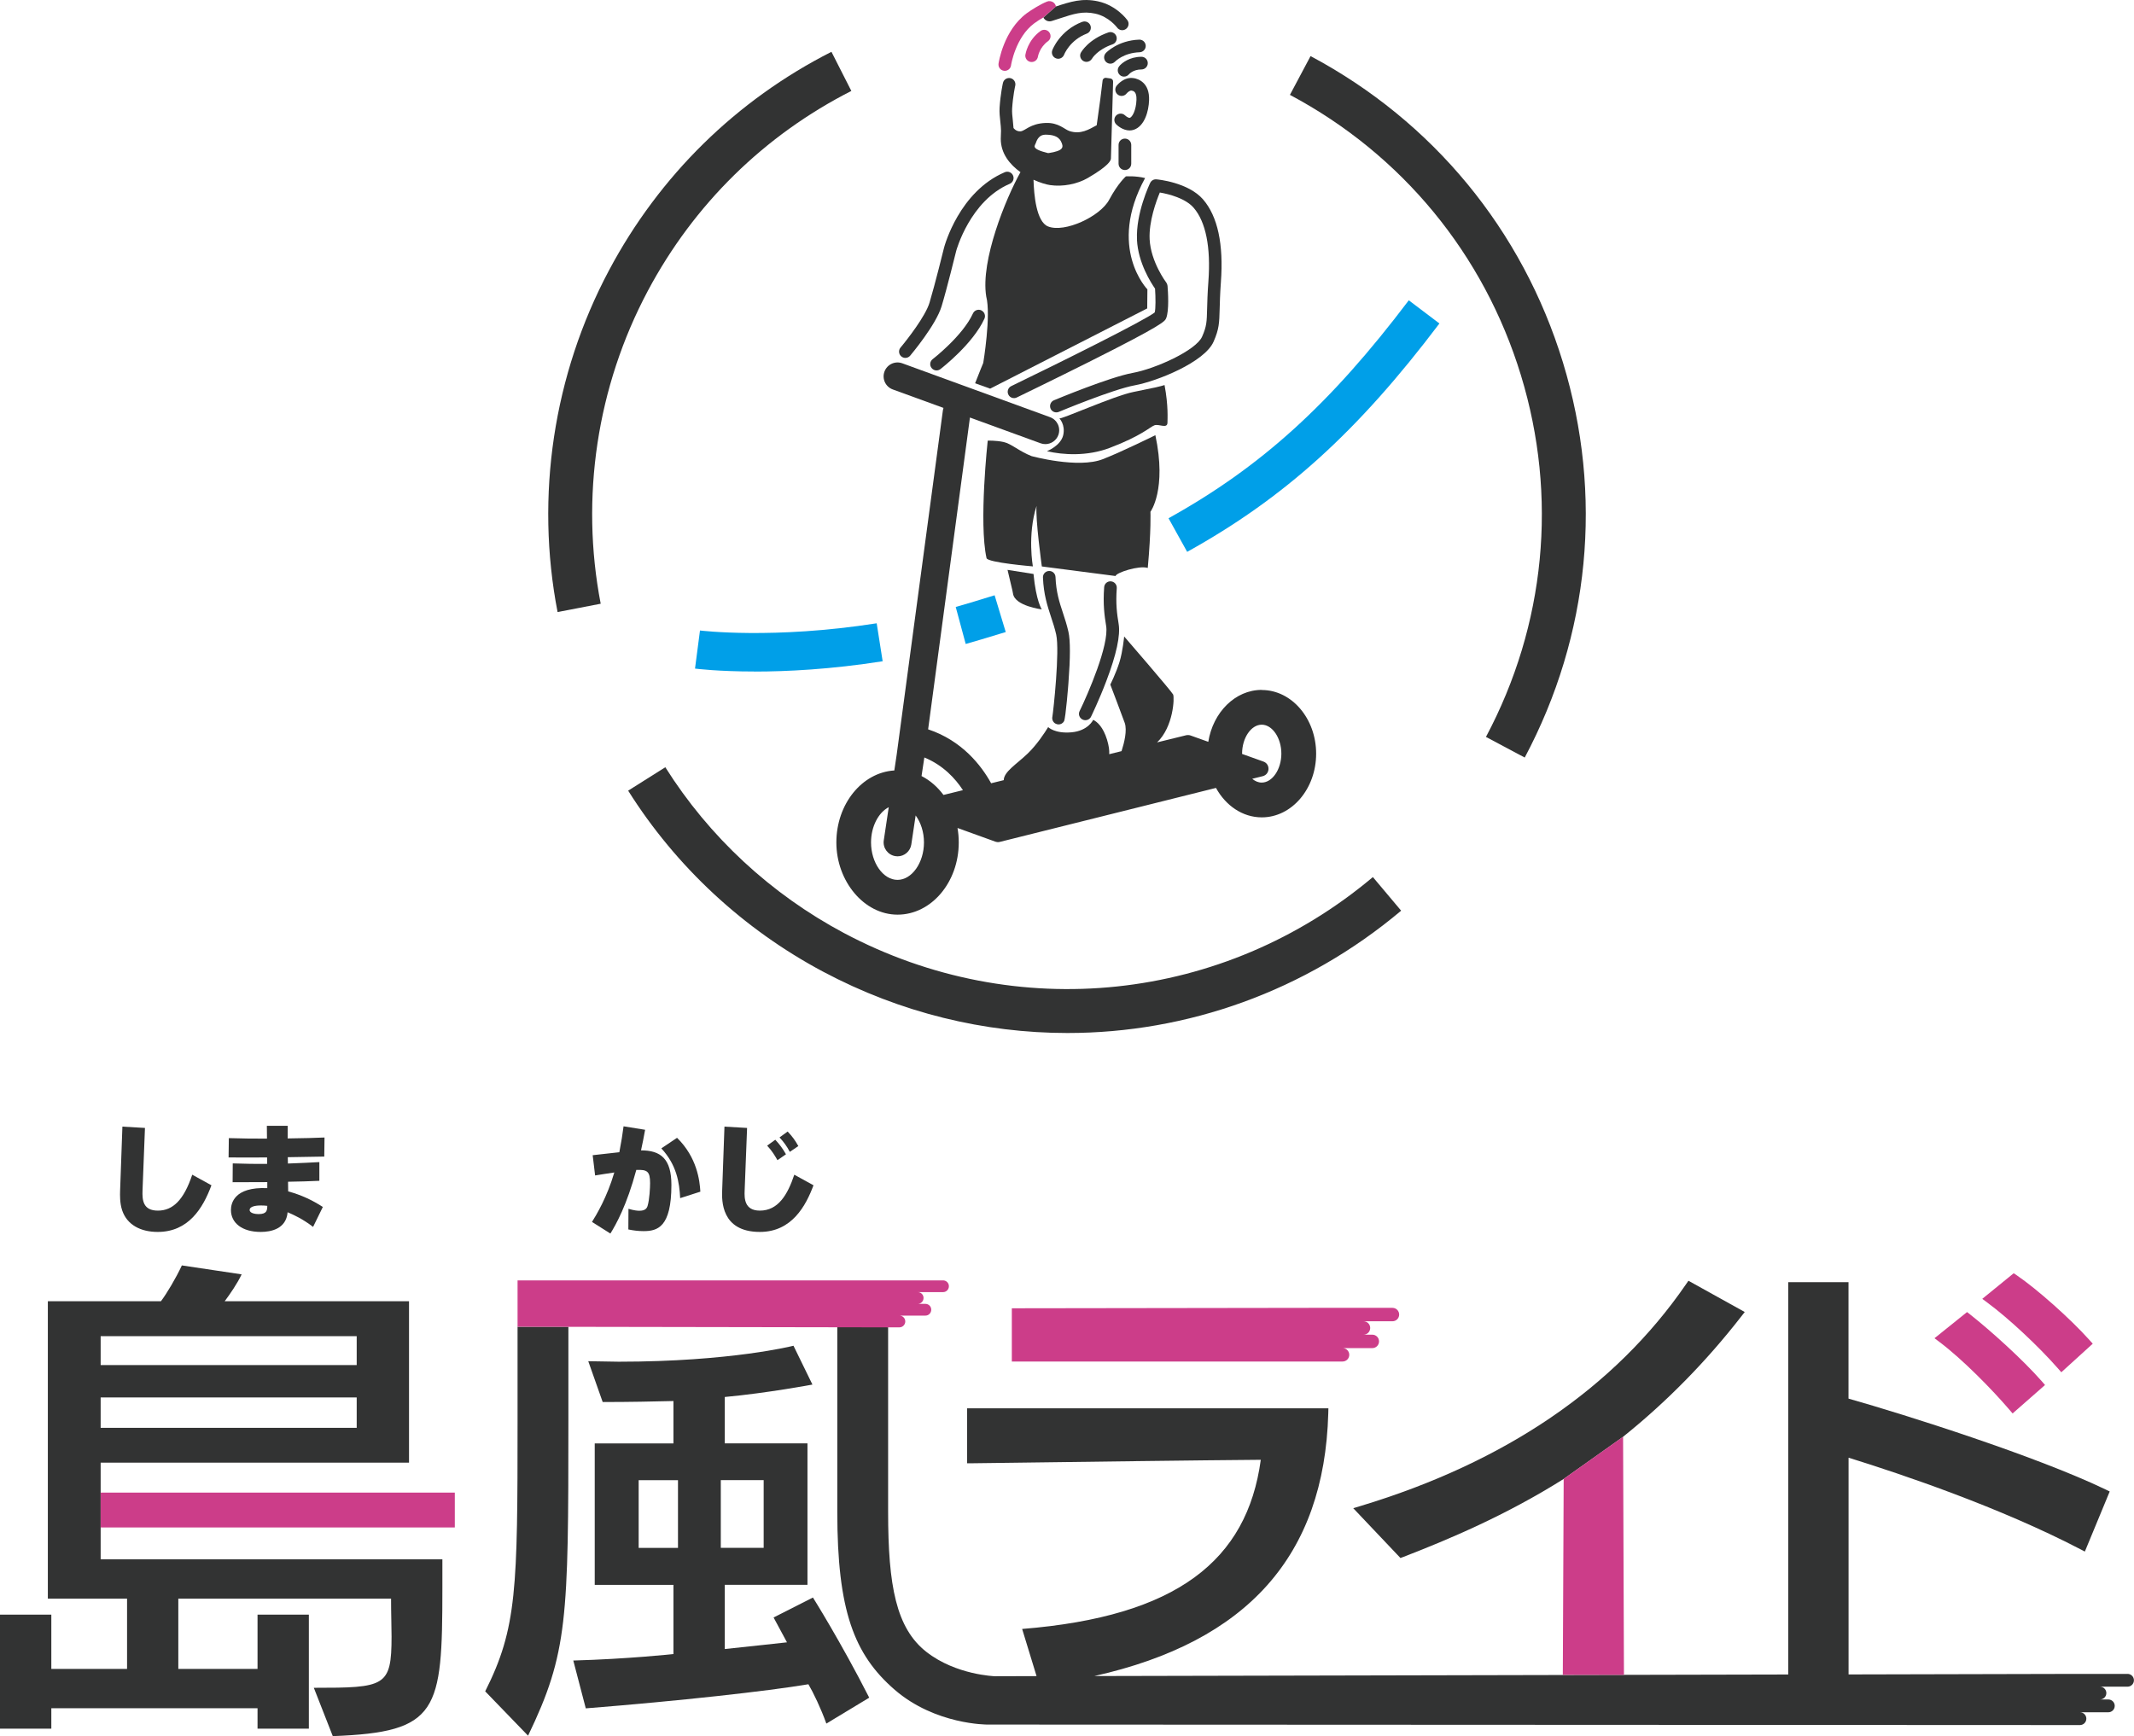 <?xml version="1.0" encoding="UTF-8"?>
<svg id="_レイヤー_2" data-name="レイヤー_2" xmlns="http://www.w3.org/2000/svg" viewBox="0 0 343.46 279.46">
  <defs>
    <style>
      .cls-1 {
        fill: #009fe8;
      }

      .cls-2 {
        fill: #323333;
      }

      .cls-3 {
        fill: #cc3d89;
      }
    </style>
  </defs>
  <g id="_レイヤー_1-2" data-name="レイヤー_1">
    <g>
      <g>
        <g>
          <path class="cls-2" d="M23.33,181.58l-.39,10.03c-.06,1.55.06,3.26,2.47,3.26s4.17-1.7,5.53-5.78l3.09,1.7c-1.37,3.71-3.71,7.51-8.65,7.51-2.72,0-4.93-1.12-5.72-3.48-.39-1.18-.35-2.45-.33-3.17l.37-10.3,3.63.21Z"/>
          <path class="cls-2" d="M42.96,181.22h3.34v2.03c3.52-.06,3.63-.06,5.93-.15l-.04,3.07c-4.29.08-4.75.08-5.87.1l.02,1.02c2.84-.12,3.15-.12,5.06-.23v3.01c-1.95.08-2.86.12-5.04.15l.02,1.55c2.11.58,3.84,1.39,5.58,2.51l-1.57,3.21c-1.64-1.26-3.05-1.91-4.1-2.36-.23,2.72-2.72,3.17-4.33,3.17-3.03,0-4.79-1.47-4.79-3.53,0-1.04.5-3.75,5.85-3.52v-.97c-2.78.02-3.07.02-5.58.02l.02-3.03c2.69.08,3.13.08,5.53.08v-1.04c-2.94.02-3.59.02-6.2,0l.04-3.11c2.92.08,3.46.08,6.14.08l-.02-2.05ZM41.96,194.04c-.39,0-1.78.04-1.78.73,0,.54.97.66,1.43.66,1.37,0,1.39-.62,1.41-1.33-.33-.04-.73-.06-1.06-.06Z"/>
        </g>
        <g>
          <path class="cls-2" d="M103.83,181.85c-.27,1.45-.39,2.11-.66,3.32,3.17,0,4.89,1.35,4.89,5.56,0,6.84-2.26,7.44-4.48,7.44-.85,0-1.64-.1-2.45-.27l.02-3.32c.93.27,1.43.31,1.76.31.95,0,1.22-.41,1.33-.83.29-.97.39-2.88.39-3.61,0-1.91-.46-2.2-2.22-2.13-1.53,5.7-3.26,8.77-4.17,10.24l-2.96-1.87c.72-1.16,2.41-3.94,3.59-7.96-1.33.19-1.87.29-3.09.48l-.39-3.26,4.29-.48c.35-1.8.48-2.7.68-4.17l3.48.56ZM109.47,192.87c-.12-2.53-.56-5.35-3.03-8.02l2.53-1.7c3.23,3.17,3.65,6.9,3.75,8.67l-3.25,1.04Z"/>
          <path class="cls-2" d="M120.24,181.58l-.39,10.03c-.06,1.29-.04,3.26,2.45,3.26,2.94,0,4.46-2.55,5.54-5.78l3.09,1.7c-1.22,3.28-3.48,7.51-8.63,7.51-6.3,0-6.12-5.16-6.07-6.65l.37-10.3,3.63.21ZM124.78,183.46c.7.75,1.2,1.43,1.72,2.34l-1.37.95c-.43-.75-.87-1.49-1.66-2.34l1.31-.95ZM126.77,182.14c.75.79,1.2,1.41,1.72,2.34l-1.37.93c-.5-.93-.97-1.58-1.66-2.32l1.31-.95Z"/>
        </g>
        <path class="cls-2" d="M16.2,245.87v5.13h55v4.65c0,19.88-.64,23.17-17.64,23.81l-3.05-7.78c11.47,0,12.51-.16,12.51-8.26,0-1.6-.08-3.61-.08-6.09H28.7v11.31h12.75v-8.74h8.26v18.36h-8.26v-3.29H8.26v3.29H0v-18.36h8.26v8.74h12.19v-11.31H7.7v-47.87h18.2c.96-1.28,2.4-3.69,3.37-5.77l9.62,1.44c-.72,1.52-1.84,3.13-2.73,4.33h29.67v25.98H16.2v4.81M57.41,215.08H16.2v4.65h41.21v-4.65ZM57.41,224.94H16.2v4.89h41.21v-4.89Z"/>
        <g>
          <path class="cls-2" d="M124.5,260.35l2.16,4.01s-6.88.76-10.01,1.08v-10.34h13.31v-22.77h-13.31v-7.46c6.9-.64,14.11-2,14.11-2l-3.05-6.25s-10.02,2.57-28.14,2.57c-1.6,0-3.21-.08-4.89-.08l2.32,6.57c4.49,0,8.02-.08,11.39-.16v6.82h-12.67v22.77h12.67v11.14s-7.38.8-16.12,1.04l2.01,7.7c15.07-1.2,29.17-2.76,35.83-3.88.8,1.36,2,3.85,2.89,6.33l6.9-4.17c-4.57-8.98-9.06-16.12-9.06-16.12l-6.33,3.21ZM109.12,249.16h-6.33v-10.9h6.33v10.9ZM116.01,238.25h6.9v10.9h-6.9v-10.9Z"/>
          <path class="cls-2" d="M83.3,228.63c0,27.1-.08,33.43-5.21,43.62l6.9,7.14c6.41-13.31,6.49-18.84,6.49-50.75v-15.07h-8.18v15.07Z"/>
          <path class="cls-2" d="M342.43,269.45h-9.37s-1.04,0-1.04,0h-.67s0,0,0,0l-33.83.08v-34.89c8.79,2.73,24.4,8.02,37.26,14.71l.77.4,4-9.67-.68-.33c-11.17-5.37-32.25-12.04-41.36-14.62v-18.74h-9.7v63.15l-111.69.25c24.68-5.52,37.02-19.41,37.66-42.28l.02-.82h-58.15v8.85h.79c.29,0,3.01-.04,7.07-.09,10.52-.14,29.82-.4,39.41-.47-2.21,16.22-13.51,25.23-38.41,27.23l2.32,7.59-6.7.02s-6.26-.19-11.02-3.91c-4.87-3.81-6.17-10.61-6.17-22.55v-29.72l-8.18-.1v29.83c0,15.87,2.69,22.95,9.23,28.62,6.55,5.67,14.94,5.61,14.94,5.61l174.12.08h0s1.71,0,1.71,0c.57,0,1.03-.46,1.03-1.03s-.46-1.03-1.03-1.03h4.57c.57,0,1.03-.46,1.03-1.03s-.46-1.03-1.03-1.03h-1.35c.57,0,1.03-.46,1.03-1.03s-.46-1.03-1.03-1.03h4.44c.57,0,1.03-.46,1.03-1.03s-.46-1.03-1.03-1.03Z"/>
        </g>
        <path class="cls-2" d="M261.23,231.27c6.99-5.6,13.38-12.11,19.01-19.35l.57-.73-9.06-5.03-.41.59c-11.44,16.62-29.05,28.61-52.31,35.65l-1.23.37,7.6,8.02.5-.19c7.14-2.76,16.44-6.66,25.77-12.54l9.56-6.78Z"/>
        <path class="cls-3" d="M261.23,231.27c0,3.76.03,9.95.06,16.58.04,7.98.08,21.75.08,21.75h-9.84l.14-31.55"/>
        <polyline class="cls-3" points="16.2 240.26 73.2 240.26 73.2 245.87 16.2 245.87"/>
        <path class="cls-3" d="M224.12,210.52h-11.62s-.02,0-.03,0l-49.62.07v8.57h53.23c.6,0,1.08-.48,1.08-1.08s-.48-1.08-1.08-1.08h4.79c.6,0,1.08-.48,1.08-1.08s-.48-1.08-1.08-1.08h-1.42c.6,0,1.08-.48,1.08-1.08s-.48-1.08-1.08-1.08h4.66c.6,0,1.08-.48,1.08-1.08s-.48-1.08-1.08-1.08Z"/>
        <g>
          <path class="cls-3" d="M323.39,226.9c-2.79-3.26-7.49-8.06-11.23-10.88l-.81-.61,5.24-4.21.5.39c3.28,2.59,8.44,7.23,11.53,10.75l.52.6-5.22,4.58-.52-.61Z"/>
          <path class="cls-3" d="M331.23,220.28c-3.2-3.64-7.98-8.1-11.37-10.6l-.82-.61,5.06-4.12.49.33c3.29,2.24,8.65,7.01,11.7,10.42l.53.59-5.06,4.6-.53-.61Z"/>
        </g>
        <path class="cls-3" d="M151.77,206.1h-68.47v7.46l58.3.1s0,0,.01,0h3.14c.52,0,.95-.42.95-.95s-.42-.94-.95-.94h4.19c.52,0,.94-.42.94-.95s-.42-.94-.94-.94h-1.24c.52,0,.94-.42.94-.95s-.42-.94-.94-.94h4.08c.52,0,.94-.42.94-.95s-.42-.94-.94-.94Z"/>
      </g>
      <g>
        <g>
          <path class="cls-2" d="M245.4,121.94l-6.24-3.32c9.59-18.02,11.59-38.69,5.63-58.21-5.96-19.52-19.17-35.55-37.18-45.14l3.32-6.24c19.68,10.48,34.11,27.99,40.62,49.31,6.51,21.33,4.33,43.91-6.15,63.6Z"/>
          <path class="cls-2" d="M171.81,166.28c-13.39,0-26.88-3.25-39.31-9.86-12.84-6.83-23.7-16.91-31.4-29.15l5.98-3.77c7.05,11.2,16.99,20.42,28.74,26.68,27.71,14.75,61.13,11.21,85.14-9l4.55,5.41c-15.46,13.01-34.48,19.69-53.69,19.69Z"/>
          <path class="cls-2" d="M89.74,98.52c-3.61-18.66-.67-38.2,8.28-55.01,8.1-15.22,20.48-27.39,35.8-35.17l3.2,6.3c-14.02,7.13-25.35,18.26-32.76,32.19-8.19,15.39-10.88,33.27-7.58,50.35l-6.94,1.34Z"/>
        </g>
        <g>
          <path class="cls-1" d="M191.07,88.83l-3-5.41c14.87-8.25,26.07-18.41,38.67-35.08l4.93,3.73c-13.15,17.41-24.92,28.06-40.6,36.76Z"/>
          <path class="cls-1" d="M155.43,103.67l-1.61-5.97c1.04-.28,3.7-1.09,5.28-1.58l.98-.3,1.79,5.92-.97.29c-1.73.53-4.34,1.32-5.48,1.63Z"/>
          <path class="cls-1" d="M121.42,108.09c-5.81,0-9.3-.44-9.56-.47l.8-6.13c.12.01,11.76,1.45,28.44-1.16l.96,6.11c-8.33,1.31-15.42,1.66-20.63,1.66Z"/>
        </g>
        <g>
          <g>
            <path class="cls-2" d="M203.07,111.05c-4.27,0-7.84,3.61-8.6,8.36l-2.85-1.02c-.23-.08-.47-.09-.71-.04l-4.68,1.15c2.64-2.51,2.82-7.23,2.58-7.71-.27-.54-7.88-9.34-7.88-9.34,0,0-.22,2.39-.75,4.11-.57,1.84-1.48,3.63-1.48,3.63,0,0,1.96,5.15,2.32,6.17.42,1.2-.07,3.18-.51,4.55l-1.98.49c.03-.61-.06-1.37-.36-2.35-.63-2.03-1.56-2.85-2.22-3.18,0,0-.8,1.77-3.5,2.01-2.7.24-3.75-.84-3.75-.84-.6.98-1.83,2.85-3.31,4.27-1.77,1.7-3.82,2.91-3.84,4.27l-2.03.5c-1.58-2.86-4.68-6.87-10.14-8.68l6.73-50.19,11.36,4.14c.25.09.51.14.77.14.91,0,1.77-.56,2.1-1.47.42-1.16-.17-2.44-1.34-2.87l-23.78-8.67c-1.16-.42-2.44.17-2.87,1.34-.42,1.16.17,2.44,1.34,2.87l8.16,2.97c-.04.12-.07.24-.09.37l-7.44,55.44-.38,2.55c-5.19.32-9.33,5.39-9.33,11.59s4.42,11.62,9.85,11.62,9.85-5.21,9.85-11.62c0-.8-.07-1.58-.2-2.33l6.09,2.2c.23.08.48.1.72.04l34.79-8.69c1.56,2.84,4.27,4.74,7.37,4.74,4.83,0,8.75-4.6,8.75-10.25s-3.93-10.25-8.75-10.25ZM144.45,141.63c-2.31,0-4.26-2.76-4.26-6.03,0-2.57,1.21-4.83,2.85-5.67l-.8,5.34c-.18,1.22.66,2.36,1.88,2.54.11.02.22.03.34.03,1.09,0,2.04-.8,2.21-1.9l.7-4.68c.82,1.11,1.34,2.66,1.34,4.34,0,3.27-1.95,6.03-4.26,6.03ZM148.32,124.91l.45-2.98c3.03,1.24,5,3.4,6.21,5.26l-3.13.77c-.97-1.3-2.17-2.35-3.53-3.04ZM203.07,125.97c-.55,0-1.07-.22-1.53-.61l1.69-.42c1.18-.3,1.26-1.94.12-2.35l-3.44-1.23s0-.03,0-.05c0-2.53,1.45-4.66,3.16-4.66s3.16,2.14,3.16,4.66-1.45,4.66-3.16,4.66Z"/>
            <path class="cls-2" d="M185.95,70.05s-5.32,2.64-8.45,3.86c-3.98,1.56-11.47-.49-11.47-.49-2.02-.79-3.26-2-4.5-2.27-1.24-.27-2.56-.22-2.56-.22,0,0-1.45,13.23-.19,18.91.16.72,7.46,1.33,7.46,1.33,0,0-.92-4.98.59-9.74-.21,2.07.85,9.75.85,9.75l11.87,1.54c.04-.52,3.75-1.75,5.18-1.3.56-6.06.43-9.04.43-9.04,0,0,2.67-3.56.79-12.34Z"/>
            <path class="cls-2" d="M169.87,116.47c.16.09.33.14.5.14.35,0,.69-.18.88-.51.27-.48.71-6.09.71-6.15.31-4.09.32-6.86,0-8.25-.25-1.12-.57-2.09-.88-3.03-.57-1.72-1.1-3.34-1.2-5.79-.02-.56-.49-1-1.05-.97-.56.02-1,.49-.97,1.05.11,2.74.72,4.57,1.3,6.35.31.93.6,1.81.83,2.83.59,2.66-.45,12.27-.61,13.21-.1.43.08.89.48,1.12Z"/>
            <path class="cls-2" d="M174.25,115.83c.14.07.29.1.44.1.38,0,.74-.21.91-.57.05-.11,1.29-2.65,2.46-5.74,1.62-4.25,2.29-7.35,1.98-9.19-.26-1.59-.49-3.23-.3-5.76.04-.56-.38-1.05-.94-1.09-.57-.05-1.05.38-1.09.94-.2,2.75.04,4.52.32,6.24.5,3.02-2.91,10.92-4.27,13.7-.25.5-.04,1.11.47,1.36Z"/>
            <path class="cls-2" d="M162.16,91.73c.42,1.89.81,3.3.88,3.81.27,2.01,4.63,2.55,4.63,2.55,0,0-.91-1.31-1.33-5.7l-4.18-.66Z"/>
            <path class="cls-2" d="M187.9,68.01c0-.54.16-2.7-.47-6.03-.54.19-1.83.48-4.99,1.11-3.19.63-11.89,4.57-11.95,4.24,0,0,1.02,1.01.63,2.72-.4,1.71-2.62,2.58-2.62,2.58,2.55.59,6.46.86,10.12-.54,5.15-1.96,6.45-3.36,7.18-3.63.72-.27,2.1.63,2.1-.45Z"/>
            <path class="cls-2" d="M184.64,49.66l.03-3.08s-6.51-6.69-.37-17.92c-1.54-.38-3.09-.27-3.09-.27,0,0-1.25,1.07-2.69,3.76-1.43,2.69-7.16,5.37-9.84,4.3-1.88-.75-2.27-5.04-2.34-7.52,1.05.48,2.03.77,2.65.86,2.05.31,4.41-.16,6.09-1.14,3.49-2.03,3.69-2.85,3.72-3.11l.35-12.37c.03-.26-.16-.5-.42-.54l-.71-.1c-.28-.04-.53.16-.56.43-.14,1.32-.53,4.3-.95,7.2-1.25.67-2.56,1.52-4.37.94-.83-.27-1.75-1.39-3.84-1.31-2.54.1-3.32,1.31-4.06,1.35-.74.04-1.12-.54-1.12-.54-.03-.41-.07-.82-.11-1.22-.08-.69-.15-1.34-.11-1.92.13-2.02.49-3.65.5-3.67.12-.55-.22-1.09-.77-1.21-.54-.12-1.09.22-1.21.77-.02.07-.4,1.8-.54,3.98-.05.76.04,1.53.12,2.28.06.5.1.98.11,1.43,0,.01,0,.02,0,.03-.02.41-.04,1-.04,1.28,0,2.36,1.46,4.14,3.17,5.36-2.34,4.19-6.46,14.22-5.51,20.01.8,3.04-.48,10.7-.48,10.7,0,0-.6,1.43-1.31,3.27l2.42.87,25.27-12.91ZM166.72,23c.2-.59.59-1.32,1.52-1.32s2.05.13,2.52,1.08c.48.95.45,1.51-2.04,1.89.01-.14,0-.13-.02,0-2.91-.71-2.12-1.2-1.98-1.64Z"/>
            <path class="cls-2" d="M145.71,57.61c.29,0,.58-.12.78-.36.17-.2,4.14-4.93,5.05-7.93.86-2.82,2.3-8.71,2.36-8.94.02-.08,2.22-8.07,8.61-10.79.52-.22.76-.82.54-1.33-.22-.52-.82-.76-1.33-.54-7.31,3.11-9.68,11.77-9.78,12.15-.01.06-1.5,6.08-2.34,8.86-.65,2.16-3.58,5.93-4.66,7.21-.36.43-.31,1.07.12,1.43.19.16.42.24.65.24Z"/>
            <path class="cls-2" d="M157.93,49.95c-.51-.23-1.11,0-1.34.51-1.63,3.59-6.43,7.32-6.48,7.35-.44.34-.53.98-.18,1.42.2.26.5.4.8.4.22,0,.43-.07.62-.21.21-.16,5.25-4.07,7.09-8.12.23-.51,0-1.11-.51-1.34Z"/>
            <path class="cls-2" d="M182.99,38.61c.19,3.71,2.27,6.93,2.91,7.85.1,1.47.11,3.19-.05,3.83-1.64,1.3-14.91,7.9-23.09,11.86-.5.24-.72.85-.47,1.36.24.51.85.72,1.36.47.06-.03,5.85-2.83,11.62-5.72,12-6.02,12.21-6.54,12.42-7.04.5-1.21.3-4.29.22-5.21-.02-.19-.09-.38-.2-.53-.03-.03-2.5-3.32-2.68-6.97-.14-2.86,1.06-6.14,1.64-7.52,1.51.25,4.15.95,5.45,2.46,1.95,2.26,2.77,6.35,2.37,11.82-.15,1.99-.18,3.41-.21,4.45-.05,2.09-.07,2.79-.8,4.46-.98,2.24-7.56,5.19-11.19,5.85-3.73.68-12.29,4.25-12.66,4.4-.52.22-.76.81-.55,1.33.16.39.54.62.94.62.13,0,.26-.03.39-.08.09-.04,8.72-3.64,12.24-4.28,3.55-.65,11.24-3.72,12.68-7.04.89-2.03.91-3.03.97-5.22.03-1.07.06-2.41.2-4.35.45-6.11-.52-10.58-2.86-13.3-2.39-2.76-7.31-3.23-7.52-3.24-.42-.04-.82.19-1,.57-.1.2-2.34,4.92-2.12,9.16Z"/>
            <path class="cls-2" d="M182.45,12.58c-1.52-.26-2.61,1.07-2.73,1.22-.34.44-.27,1.07.17,1.42.43.35,1.07.28,1.42-.16.18-.22.57-.52.8-.48.28.05.85.14.8,1.49-.06,1.67-.66,2.76-1.07,2.9-.13.04-.53-.16-.76-.39-.4-.39-1.04-.39-1.44.01-.39.4-.39,1.04.02,1.44.12.12,1.03.97,2.15.97.23,0,.46-.04.7-.12,1.69-.59,2.37-2.93,2.43-4.75.1-2.82-1.71-3.43-2.5-3.56Z"/>
            <path class="cls-2" d="M174.19,3.51c-3.61,1.39-4.78,4.45-4.83,4.58-.19.52.07,1.1.59,1.3.12.04.24.07.36.07.41,0,.79-.25.95-.65.04-.1.94-2.35,3.66-3.4.52-.2.78-.79.58-1.31-.2-.52-.79-.78-1.31-.58Z"/>
            <path class="cls-2" d="M173.97,8.46c-.27.49-.08,1.09.4,1.37.16.09.32.13.49.13.35,0,.7-.19.89-.51.03-.06.86-1.46,3.3-2.31.53-.18.81-.76.63-1.29-.18-.53-.76-.81-1.29-.63-3.23,1.12-4.37,3.16-4.42,3.25Z"/>
            <path class="cls-2" d="M177.97,8.55c-.38.41-.35,1.04.05,1.43.2.18.44.27.69.27.27,0,.54-.11.74-.32.06-.06,1.39-1.43,3.97-1.52.56-.02,1-.49.98-1.05-.02-.56-.49-1-1.05-.98-3.46.13-5.31,2.09-5.39,2.17Z"/>
            <path class="cls-2" d="M169.95,1.04c2.36-.77,4.22-1.38,6.79-.82,2.99.66,4.64,2.93,4.71,3.03.33.46.22,1.09-.24,1.42-.46.33-1.09.22-1.42-.24-.01-.01-1.29-1.74-3.49-2.23-2.03-.45-3.5.03-5.72.76-.42.14-.86.28-1.33.43-.37.11-.76.03-1.05-.22-.13-.11-.21-.23-.27-.36l2.02-1.78Z"/>
            <path class="cls-3" d="M166.05,9.98c.49,0,.92-.36,1-.86.01-.06.26-1.5,1.61-2.48.46-.33.56-.96.23-1.42-.33-.46-.96-.56-1.42-.23-2.08,1.49-2.42,3.73-2.44,3.83-.08.55.3,1.06.85,1.15.05,0,.1.01.15.01Z"/>
            <path class="cls-2" d="M180.11,10.7c-.34.44-.26,1.06.17,1.41.18.15.41.22.63.22.3,0,.59-.13.79-.37.03-.03.66-.78,2.01-.78.56,0,1.02-.45,1.02-1.02s-.45-1.02-1.02-1.02c-1.9,0-3.16.98-3.61,1.56Z"/>
            <path class="cls-2" d="M182.07,26.35v-3.02c0-.56-.45-1.02-1.02-1.02s-1.02.45-1.02,1.02v3.02c0,.56.45,1.02,1.02,1.02s1.02-.45,1.02-1.02Z"/>
          </g>
          <path class="cls-3" d="M169.95,1.04c-.05-.22-.15-.44-.37-.62-.3-.25-.72-.31-1.09-.16-.96.39-2.44,1.28-3.25,1.88-3.72,2.76-4.5,7.89-4.53,8.1-.08.55.3,1.07.86,1.15.05,0,.1.01.15.01.49,0,.93-.36,1-.87,0-.04.7-4.52,3.73-6.77.38-.28.93-.64,1.48-.96"/>
        </g>
      </g>
    </g>
  </g>
</svg>